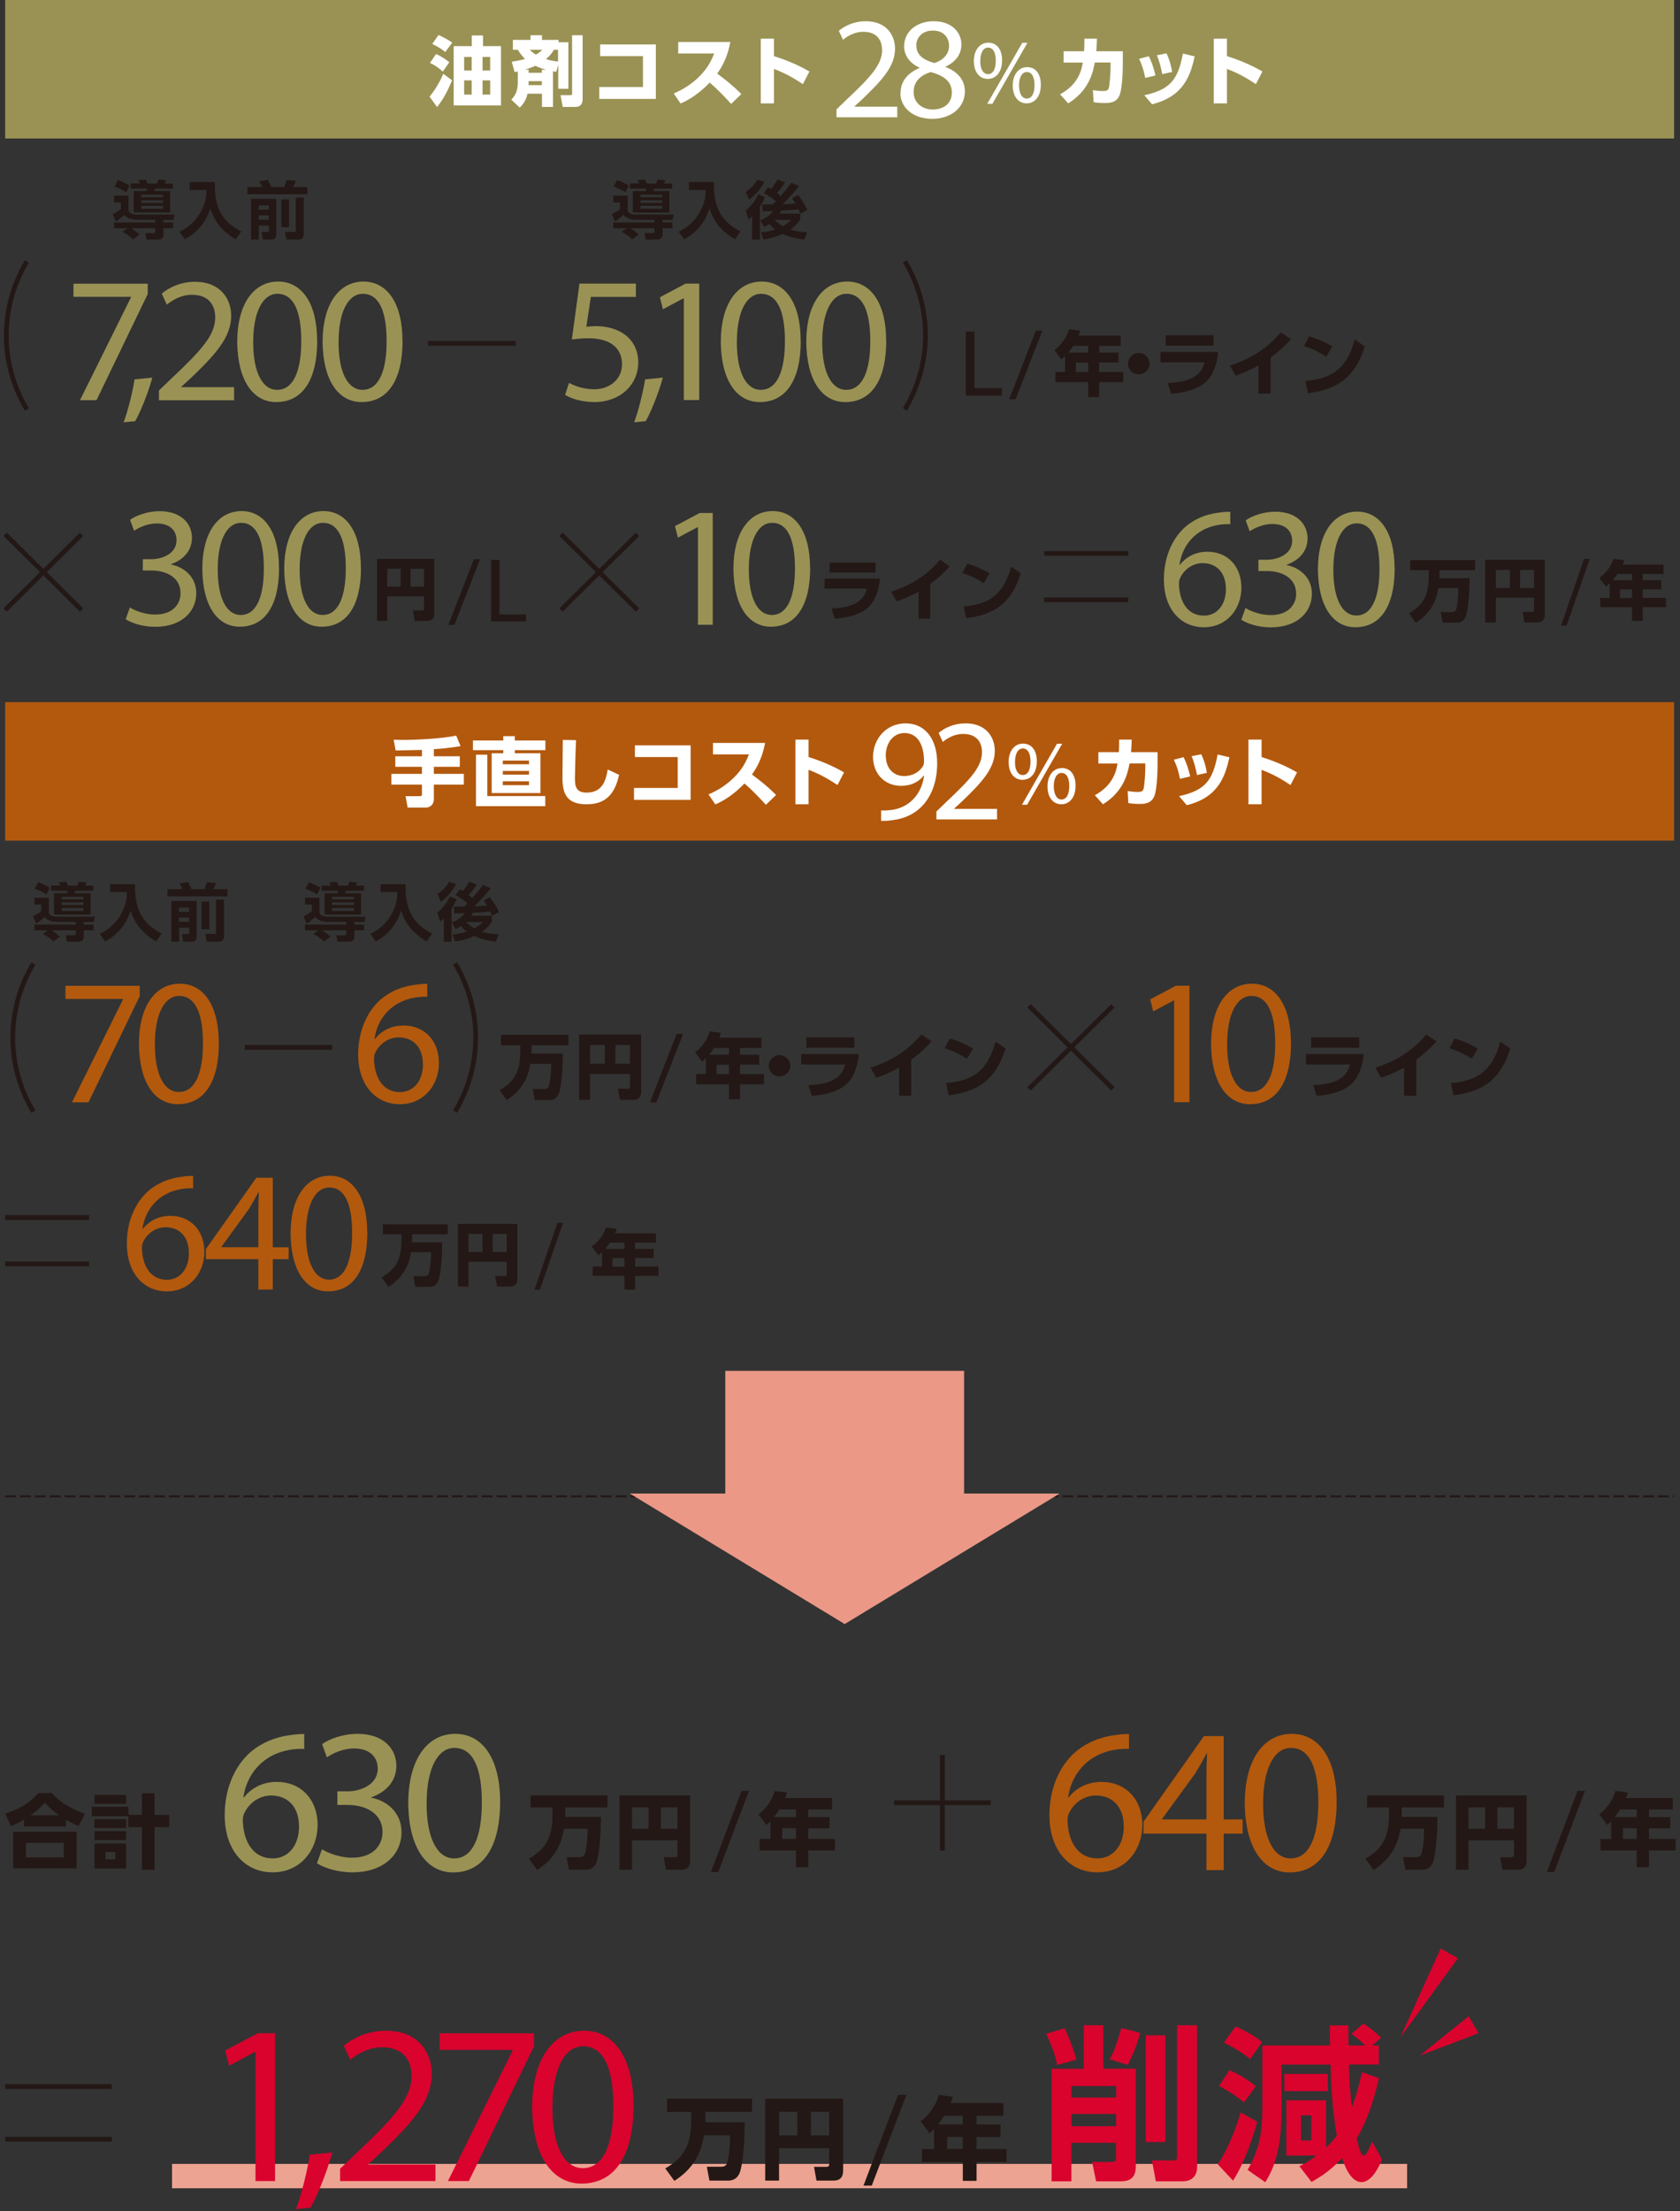 <svg width="352" height="463" viewBox="0 0 352 463" fill="none" xmlns="http://www.w3.org/2000/svg">
<rect x="0" y="0" width="352" height="463" fill="#333333" stroke="none"/>
<path d="M89.692 71.897H108.049" stroke="#231815" stroke-width="0.99" stroke-miterlimit="10"/>
<path d="M257.751 109.759C257.096 109.715 256.26 109.759 255.357 109.893C250.32 110.72 247.678 114.361 247.136 118.225H247.248C248.378 116.751 250.343 115.522 252.963 115.522C257.164 115.522 260.1 118.515 260.1 123.095C260.1 127.383 257.141 131.337 252.24 131.337C247.339 131.337 243.861 127.45 243.861 121.352C243.861 116.751 245.532 113.11 247.858 110.787C249.823 108.866 252.443 107.682 255.447 107.325C256.396 107.191 257.186 107.146 257.773 107.146V109.737L257.751 109.759ZM256.847 123.273C256.847 119.923 254.905 117.912 251.969 117.912C250.026 117.912 248.242 119.096 247.384 120.794C247.158 121.151 247.023 121.62 247.023 122.201C247.09 126.065 248.875 128.902 252.24 128.902C255.018 128.902 256.87 126.624 256.87 123.273H256.847Z" fill="#9A9254"/>
<path d="M260.98 127.316C261.884 127.897 264.007 128.79 266.22 128.79C270.331 128.79 271.618 126.199 271.573 124.256C271.528 120.973 268.547 119.565 265.452 119.565H263.668V117.198H265.452C267.779 117.198 270.737 116.014 270.737 113.244C270.737 111.368 269.54 109.715 266.582 109.715C264.684 109.715 262.878 110.541 261.839 111.256L261.003 108.955C262.245 108.062 264.639 107.146 267.191 107.146C271.844 107.146 273.967 109.893 273.967 112.73C273.967 115.143 272.499 117.198 269.586 118.247V118.314C272.499 118.895 274.871 121.062 274.871 124.323C274.871 128.076 271.912 131.359 266.243 131.359C263.578 131.359 261.251 130.533 260.077 129.773L260.958 127.316H260.98Z" fill="#9A9254"/>
<path d="M292.216 118.984C292.216 126.936 289.235 131.337 283.973 131.337C279.342 131.337 276.226 127.048 276.135 119.297C276.135 111.435 279.568 107.124 284.357 107.124C289.145 107.124 292.194 111.524 292.194 118.984H292.216ZM279.365 119.342C279.365 125.44 281.262 128.88 284.176 128.88C287.451 128.88 289.032 125.105 289.032 119.118C289.032 113.132 287.541 109.581 284.221 109.581C281.42 109.581 279.365 112.976 279.365 119.342Z" fill="#9A9254"/>
<path d="M301.387 123.094C300.935 125.841 299.806 128.343 296.644 130.397L295.199 128.41C298.293 126.69 299.355 124.412 299.355 120.749V119.387H295.47V117.287H309.066V119.387H301.613V121.062H307.915C307.892 125.908 307.372 128.343 307.169 128.901C307.056 129.236 306.672 130.375 305.227 130.375H302.268L301.862 128.164H304.188C304.933 128.164 305.069 127.717 305.159 127.405C305.295 126.891 305.566 125.216 305.566 123.139H301.387V123.094Z" fill="#231815"/>
<path d="M321.421 125.149H313.403V130.331H311.19V117.22H323.657V128.678C323.657 129.348 323.522 130.331 322.076 130.331H319.388L319.004 128.119H320.992C321.421 128.119 321.421 127.896 321.421 127.673V125.127V125.149ZM313.403 123.094H316.339V119.32H313.403V123.094ZM318.485 123.094H321.421V119.32H318.485V123.094Z" fill="#231815"/>
<path d="M27.233 127.204C28.137 127.785 30.26 128.679 32.473 128.679C36.584 128.679 37.871 126.088 37.826 124.144C37.781 120.861 34.8 119.453 31.706 119.453H29.921V117.086H31.706C34.032 117.086 36.991 115.902 36.991 113.132C36.991 111.256 35.794 109.603 32.835 109.603C30.938 109.603 29.131 110.429 28.092 111.144L27.256 108.843C28.498 107.95 30.892 107.034 33.445 107.034C38.097 107.034 40.22 109.782 40.22 112.618C40.22 115.031 38.752 117.086 35.839 118.136V118.203C38.752 118.783 41.124 120.95 41.124 124.211C41.124 127.964 38.165 131.247 32.496 131.247C29.831 131.247 27.505 130.421 26.33 129.661L27.211 127.204H27.233Z" fill="#9A9254"/>
<path d="M58.469 118.873C58.469 126.825 55.488 131.225 50.225 131.225C45.595 131.225 42.478 126.936 42.388 119.185C42.388 111.323 45.821 107.012 50.609 107.012C55.398 107.012 58.447 111.412 58.447 118.873H58.469ZM45.618 119.23C45.618 125.328 47.515 128.768 50.429 128.768C53.704 128.768 55.285 124.993 55.285 119.007C55.285 113.02 53.794 109.469 50.474 109.469C47.673 109.469 45.618 112.864 45.618 119.23Z" fill="#9A9254"/>
<path d="M75.635 118.873C75.635 126.825 72.653 131.225 67.391 131.225C62.761 131.225 59.644 126.936 59.553 119.185C59.553 111.323 62.986 107.012 67.775 107.012C72.563 107.012 75.612 111.412 75.612 118.873H75.635ZM62.783 119.23C62.783 125.328 64.68 128.768 67.594 128.768C70.869 128.768 72.45 124.993 72.45 119.007C72.45 113.02 70.959 109.469 67.639 109.469C64.838 109.469 62.783 112.864 62.783 119.23Z" fill="#9A9254"/>
<path d="M88.848 124.875H81.137V130.013H79.009V117.013H90.998V128.374C90.998 129.039 90.868 130.013 89.478 130.013H86.893L86.524 127.821H88.435C88.848 127.821 88.848 127.599 88.848 127.378V124.853V124.875ZM81.137 122.838H83.961V119.095H81.137V122.838ZM86.024 122.838H88.848V119.095H86.024V122.838Z" fill="#231815"/>
<path d="M93.929 130.844L99.281 117.086H100.592L95.216 130.844H93.929Z" fill="#231815"/>
<path d="M102.941 117.288H104.612V128.7H110.146V130.085H102.941V117.288Z" fill="#231815" stroke="#231815" stroke-width="0.09" stroke-miterlimit="10"/>
<path d="M348.541 118.226V120.183H344.182V121.481H348.084V123.375H344.182V125.183H349.066V127.141H344.182V130.013H341.946V127.141H335.283V125.183H337.246V122.162C336.995 122.396 336.789 122.566 336.493 122.8L335.078 121.013C336.493 119.992 337.588 118.566 338.044 117.013L340.326 117.29C340.235 117.609 340.189 117.758 339.984 118.226H348.564H348.541ZM338.912 120.183C338.843 120.29 338.501 120.8 337.908 121.481H341.946V120.183H338.912ZM341.946 123.396H339.436V125.205H341.946V123.396Z" fill="#231815"/>
<path d="M137.431 258.242V260.199H133.073V261.497H136.975V263.391H133.073V265.199H137.956V267.156H133.073V270.029H130.836V267.156H124.174V265.199H126.136V262.178C125.885 262.412 125.68 262.582 125.383 262.816L123.968 261.029C125.383 260.008 126.478 258.582 126.935 257.029L129.216 257.305C129.125 257.625 129.079 257.773 128.874 258.242H137.454H137.431ZM127.802 260.199C127.733 260.305 127.391 260.816 126.798 261.497H130.836V260.199H127.802ZM130.836 263.412H128.327V265.22H130.836V263.412Z" fill="#231815"/>
<path d="M327.085 131.013L331.901 117.013H333.08L328.244 131.013H327.085Z" fill="#231815"/>
<path d="M1.079 111.882L17.092 127.717" stroke="#231815" stroke-width="0.99" stroke-miterlimit="10"/>
<path d="M1.079 127.717L17.092 111.882" stroke="#231815" stroke-width="0.99" stroke-miterlimit="10"/>
<path d="M117.554 111.882L133.567 127.717" stroke="#231815" stroke-width="0.99" stroke-miterlimit="10"/>
<path d="M117.554 127.717L133.567 111.882" stroke="#231815" stroke-width="0.99" stroke-miterlimit="10"/>
<path d="M133.208 62.169H123.794L122.853 68.43C123.418 68.36 123.959 68.29 124.877 68.29C126.783 68.29 128.666 68.709 130.196 69.593C132.125 70.687 133.726 72.782 133.726 75.854C133.726 80.626 129.89 84.187 124.547 84.187C121.864 84.187 119.582 83.442 118.405 82.674L119.228 80.16C120.264 80.766 122.264 81.51 124.5 81.51C127.654 81.51 130.337 79.485 130.337 76.227C130.29 73.085 128.172 70.827 123.229 70.827C121.817 70.827 120.735 70.967 119.817 71.083L121.417 59.376H133.232V62.145L133.208 62.169Z" fill="#9A9254"/>
<path d="M132.879 88.399C133.726 86.188 134.738 82.162 135.162 79.439L138.88 79.066C138.009 82.255 136.338 86.421 135.279 88.189L132.879 88.422V88.399Z" fill="#9A9254"/>
<path d="M143.257 62.471H143.187L138.903 64.752L138.268 62.238L143.657 59.376H146.505V83.768H143.281V62.448L143.257 62.471Z" fill="#9A9254"/>
<path d="M167.78 71.316C167.78 79.602 164.673 84.187 159.189 84.187C154.365 84.187 151.117 79.718 151.023 71.642C151.023 63.449 154.6 58.956 159.59 58.956C164.579 58.956 167.756 63.542 167.756 71.316H167.78ZM154.388 71.688C154.388 78.042 156.365 81.627 159.401 81.627C162.814 81.627 164.461 77.693 164.461 71.455C164.461 65.218 162.908 61.517 159.448 61.517C156.53 61.517 154.388 65.055 154.388 71.688Z" fill="#9A9254"/>
<path d="M185.69 71.316C185.69 79.602 182.584 84.187 177.1 84.187C172.276 84.187 169.028 79.718 168.934 71.642C168.934 63.449 172.511 58.956 177.5 58.956C182.49 58.956 185.667 63.542 185.667 71.316H185.69ZM172.276 71.688C172.276 78.042 174.252 81.627 177.288 81.627C180.701 81.627 182.348 77.693 182.348 71.455C182.348 65.218 180.795 61.517 177.335 61.517C174.417 61.517 172.276 65.055 172.276 71.688Z" fill="#9A9254"/>
<path d="M234.806 70.268V72.409H230.311V73.829H234.336V75.9H230.311V77.878H235.348V80.019H230.311V83.161H228.005V80.019H221.133V77.878H223.157V74.573C222.898 74.829 222.686 75.016 222.38 75.272L220.921 73.317C222.38 72.2 223.51 70.64 223.98 68.941L226.334 69.244C226.24 69.593 226.193 69.756 225.981 70.268H234.83H234.806ZM224.875 72.409C224.804 72.525 224.451 73.084 223.839 73.829H228.005V72.409H224.875ZM228.005 75.923H225.416V77.901H228.005V75.923Z" fill="#231815"/>
<path d="M240.855 76.133C240.855 77.343 239.866 78.367 238.595 78.367C237.324 78.367 236.336 77.367 236.336 76.133C236.336 74.9 237.371 73.899 238.595 73.899C239.819 73.899 240.855 74.876 240.855 76.133Z" fill="#231815"/>
<path d="M255.234 73.712C255.022 75.9 254.293 78.879 252.057 80.462C250.292 81.718 247.585 82.3 245.373 82.44L244.643 80.206C248.738 79.996 251.563 79.088 252.363 75.877H243.137V73.689H255.21L255.234 73.712ZM254.293 70.198V72.363H244.243V70.198H254.293Z" fill="#231815"/>
<path d="M266.226 82.416H263.684V76.505C261.425 77.808 259.754 78.344 258.883 78.646L257.683 76.552C260.789 75.551 264.884 73.736 268.368 69.57L270.486 71.036C269.474 72.153 268.368 73.27 266.226 74.853V82.416Z" fill="#231815"/>
<path d="M277.898 74.713C276.392 73.712 275.074 73.084 273.215 72.455L274.274 70.431C275.098 70.663 276.957 71.222 279.146 72.549L277.875 74.69L277.898 74.713ZM273.497 79.763C278.534 79.344 282.134 77.622 283.853 71.082L285.947 72.525C283.923 79.042 280.252 81.555 274.039 82.323L273.497 79.763Z" fill="#231815"/>
<path d="M211.46 83.58L217.038 69.244H218.403L212.801 83.58H211.46Z" fill="#231815"/>
<path d="M202.4 69.454H204.141V81.346H209.907V82.789H202.4V69.454Z" fill="#231815" stroke="#231815" stroke-width="0.09" stroke-miterlimit="10"/>
<path d="M146.215 110.384H146.147L142.037 112.573L141.427 110.161L146.599 107.414H149.332V130.823H146.238V110.362L146.215 110.384Z" fill="#9A9254"/>
<path d="M169.75 118.873C169.75 126.825 166.768 131.225 161.506 131.225C156.876 131.225 153.759 126.936 153.668 119.185C153.668 111.323 157.101 107.012 161.89 107.012C166.678 107.012 169.727 111.412 169.727 118.873H169.75ZM156.898 119.23C156.898 125.328 158.795 128.768 161.709 128.768C164.984 128.768 166.565 124.993 166.565 119.007C166.565 113.02 165.074 109.469 161.754 109.469C158.954 109.469 156.898 112.864 156.898 119.23Z" fill="#9A9254"/>
<path d="M184.385 121.173C184.182 123.273 183.482 126.132 181.336 127.65C179.642 128.856 177.045 129.415 174.922 129.549L174.221 127.405C178.151 127.204 180.862 126.333 181.629 123.25H172.776V121.151H184.362L184.385 121.173ZM183.459 117.801V119.878H173.815V117.801H183.459Z" fill="#231815"/>
<path d="M194.91 129.526H192.471V123.853C190.303 125.104 188.699 125.618 187.864 125.908L186.712 123.898C189.693 122.938 193.623 121.196 196.966 117.198L198.998 118.605C198.027 119.677 196.966 120.749 194.91 122.268V129.526Z" fill="#231815"/>
<path d="M206.135 122.133C204.69 121.173 203.425 120.57 201.641 119.967L202.657 118.024C203.447 118.247 205.232 118.783 207.332 120.056L206.113 122.111L206.135 122.133ZM201.912 126.98C206.745 126.578 210.201 124.925 211.849 118.649L213.86 120.034C211.94 126.288 208.394 128.7 202.431 129.437L201.912 126.98Z" fill="#231815"/>
<path d="M30.95 59.376V61.563L20.219 83.791H16.759L27.467 62.215V62.145H15.394V59.399H30.95V59.376Z" fill="#9A9254"/>
<path d="M25.914 88.398C26.761 86.187 27.773 82.161 28.196 79.438L31.915 79.066C31.044 82.254 29.373 86.42 28.314 88.189L25.914 88.422V88.398Z" fill="#9A9254"/>
<path d="M33.303 83.792V81.767L35.916 79.253C42.223 73.318 45.071 70.176 45.094 66.498C45.094 64.031 43.87 61.727 40.199 61.727C37.963 61.727 36.104 62.844 34.951 63.798L33.892 61.471C35.61 60.051 38.034 59.003 40.882 59.003C46.2 59.003 48.436 62.611 48.436 66.102C48.436 70.618 45.141 74.249 39.94 79.206L37.963 80.999V81.068H49.048V83.815H33.303V83.792Z" fill="#9A9254"/>
<path d="M66.463 71.316C66.463 79.602 63.357 84.187 57.873 84.187C53.049 84.187 49.801 79.718 49.707 71.642C49.707 63.449 53.284 58.956 58.273 58.956C63.263 58.956 66.44 63.542 66.44 71.316H66.463ZM53.049 71.688C53.049 78.042 55.026 81.627 58.062 81.627C61.474 81.627 63.121 77.693 63.121 71.455C63.121 65.218 61.568 61.517 58.109 61.517C55.19 61.517 53.049 65.055 53.049 71.688Z" fill="#9A9254"/>
<path d="M84.351 71.316C84.351 79.602 81.244 84.187 75.76 84.187C70.936 84.187 67.688 79.718 67.594 71.642C67.594 63.449 71.171 58.956 76.161 58.956C81.15 58.956 84.327 63.542 84.327 71.316H84.351ZM70.936 71.688C70.936 78.042 72.913 81.627 75.949 81.627C79.361 81.627 81.009 77.693 81.009 71.455C81.009 65.218 79.456 61.517 75.996 61.517C73.078 61.517 70.936 65.055 70.936 71.688Z" fill="#9A9254"/>
<path d="M218.782 115.879H236.399" stroke="#231815" stroke-width="0.99" stroke-miterlimit="10"/>
<path d="M218.782 125.596H236.399" stroke="#231815" stroke-width="0.99" stroke-miterlimit="10"/>
<path d="M189.597 85.723C192.327 81.138 193.904 75.854 193.904 70.222C193.904 64.589 192.327 59.306 189.597 54.72" stroke="#231815" stroke-width="0.99" stroke-miterlimit="10"/>
<path d="M5.627 54.744C2.897 59.329 1.32 64.612 1.32 70.245C1.32 75.878 2.897 81.161 5.627 85.746" stroke="#231815" stroke-width="0.99" stroke-miterlimit="10"/>
<path d="M137.138 46.015H133.302C131.56 46.015 130.948 45.34 130.619 44.991C130.242 45.363 129.442 46.015 128.854 46.387L128.195 44.851C129.136 44.362 129.607 44.013 129.913 43.804V42.384H128.501V40.965H131.513V44.083C131.701 44.944 133.161 44.944 133.443 44.944H141.186L140.927 46.038H138.832V46.573H140.88V47.783H138.832V49.226C138.832 50.134 137.868 50.157 137.703 50.157H135.302L135.043 48.807H136.926C137.138 48.807 137.138 48.645 137.138 48.528V47.783H132.055C132.784 48.202 133.184 48.528 133.82 49.11L132.478 50.111C131.631 49.296 130.619 48.714 130.266 48.528L131.278 47.783H128.477V46.573H137.138V46.038V46.015ZM129.324 37.706C130.407 38.125 130.972 38.405 131.749 38.87L131.043 40.266C130.689 40.034 130.195 39.685 128.595 39.056L129.324 37.706ZM132.031 38.405H133.937C133.843 38.218 133.678 37.916 133.537 37.73L135.138 37.613C135.208 37.776 135.326 37.962 135.514 38.428H137.467C137.679 37.962 137.726 37.776 137.773 37.613L139.421 37.753C139.327 37.986 139.28 38.125 139.091 38.428H140.833V39.498H137.091C137.02 39.661 136.95 39.824 136.879 40.01H140.245V44.479H132.596V40.01H135.279C135.396 39.708 135.396 39.685 135.443 39.498H131.984V38.428L132.031 38.405ZM134.196 40.755V41.29H138.762V40.755H134.196ZM134.196 41.942V42.477H138.762V41.942H134.196ZM134.196 43.106V43.711H138.762V43.106H134.196Z" fill="#231815"/>
<path d="M144.34 38.125H149.588C149.494 42.733 150.6 46.154 155.142 48.458L153.989 50.111C151.047 48.389 149.517 46.341 148.646 43.641C147.799 46.48 145.846 48.784 143.328 50.111L142.198 48.505C143.21 48.016 144.928 47.155 146.434 44.735C147.846 42.431 147.846 40.615 147.846 39.778H144.34V38.102V38.125Z" fill="#231815"/>
<path d="M160.296 41.244C160.108 41.686 159.802 42.384 159.213 43.315V50.18H157.589V45.316C157.26 45.619 157.119 45.735 156.836 45.968L156.224 44.06C156.977 43.548 158.178 42.244 158.86 40.685L160.296 41.267V41.244ZM156.248 40.196C156.86 39.778 157.872 39.033 158.648 37.636L160.155 38.102C159.26 39.731 158.319 40.801 156.93 41.802L156.271 40.196H156.248ZM159.425 48.644C159.966 48.598 160.955 48.551 162.414 48.063C162.226 47.923 161.779 47.574 161.19 46.876C160.767 47.155 160.461 47.341 160.108 47.527L159.284 46.154C160.366 45.735 161.331 45.084 161.99 44.176C161.684 44.176 160.155 44.246 159.802 44.246L159.684 42.826C159.825 42.826 161.637 42.803 161.92 42.803C162.084 42.663 162.343 42.384 162.555 42.151C162.061 41.709 161.002 40.918 160.061 40.429L160.955 39.196C161.237 39.335 161.402 39.428 161.59 39.545C161.755 39.359 162.414 38.521 162.885 37.59L164.485 38.195C163.944 39.056 163.544 39.591 162.791 40.406C162.979 40.545 163.191 40.685 163.544 41.057C164.32 40.173 165.097 39.266 165.779 38.288L167.403 38.94C166.533 40.127 165.756 40.964 164.014 42.756C164.485 42.756 165.756 42.687 166.674 42.617L165.944 41.523L167.215 40.825C168.062 41.942 168.651 42.78 169.145 43.967L167.686 44.711C167.592 44.479 167.521 44.292 167.333 43.85C166.815 43.897 164.297 44.083 163.708 44.106C163.614 44.269 163.52 44.432 163.308 44.735H167.662V45.991C167.333 46.434 166.838 47.202 165.591 48.063C166.227 48.272 167.097 48.505 169.098 48.644L168.509 50.157C166.956 49.971 165.403 49.622 163.991 48.97C162.226 49.785 160.79 50.017 159.966 50.134L159.425 48.621V48.644ZM162.249 46.038C163.096 46.806 163.638 47.132 164.014 47.364C165.097 46.736 165.568 46.271 165.826 46.038H162.249Z" fill="#231815"/>
<path d="M32.55 46.014H28.713C26.972 46.014 26.36 45.339 26.03 44.99C25.654 45.363 24.854 46.014 24.265 46.387L23.606 44.851C24.548 44.362 25.018 44.013 25.325 43.803V42.384H23.912V40.964H26.925V44.083C27.113 44.944 28.572 44.944 28.855 44.944H36.598L36.339 46.038H34.244V46.573H36.292V47.783H34.244V49.226C34.244 50.133 33.279 50.157 33.114 50.157H30.714L30.455 48.807H32.338C32.55 48.807 32.55 48.644 32.55 48.528V47.783H27.466C28.196 48.202 28.596 48.528 29.231 49.109L27.89 50.11C27.043 49.296 26.03 48.714 25.677 48.528L26.689 47.783H23.889V46.573H32.55V46.038V46.014ZM24.736 37.706C25.819 38.125 26.384 38.404 27.16 38.87L26.454 40.266C26.101 40.033 25.607 39.684 24.006 39.056L24.736 37.706ZM27.443 38.404H29.349C29.255 38.218 29.09 37.915 28.949 37.729L30.549 37.613C30.62 37.776 30.737 37.962 30.926 38.427H32.879C33.091 37.962 33.138 37.776 33.185 37.613L34.833 37.752C34.738 37.985 34.691 38.125 34.503 38.427H36.245V39.498H32.502C32.432 39.661 32.361 39.824 32.291 40.01H35.656V44.478H28.007V40.01H30.69C30.808 39.707 30.808 39.684 30.855 39.498H27.395V38.427L27.443 38.404ZM29.608 40.755V41.29H34.173V40.755H29.608ZM29.608 41.941V42.477H34.173V41.941H29.608ZM29.608 43.105V43.71H34.173V43.105H29.608Z" fill="#231815"/>
<path d="M39.751 38.125H44.999C44.905 42.733 46.011 46.154 50.553 48.458L49.4 50.11C46.458 48.388 44.929 46.34 44.058 43.641C43.211 46.48 41.257 48.784 38.739 50.11L37.609 48.505C38.621 48.016 40.339 47.155 41.846 44.734C43.258 42.43 43.258 40.615 43.258 39.777H39.751V38.102V38.125Z" fill="#231815"/>
<path d="M51.849 39.172H54.955C54.79 38.777 54.531 38.288 54.32 37.962L56.132 37.66C56.344 38.055 56.673 38.777 56.838 39.172H59.521C59.756 38.707 59.944 38.172 60.062 37.683L61.968 37.869C61.78 38.404 61.451 39.079 61.404 39.172H64.392V40.662H51.825V39.172H51.849ZM52.578 41.639H57.897V48.993C57.897 49.366 57.897 50.157 56.814 50.157H55.073L54.814 48.575H56.061C56.344 48.575 56.344 48.481 56.344 48.295V47.248H54.225V50.157H52.602V41.639H52.578ZM54.202 43.012V43.897H56.32V43.012H54.202ZM54.202 45.107V46.015H56.32V45.107H54.202ZM58.932 41.756H60.556V47.574H58.932V41.756ZM61.968 41.36H63.639V49.017C63.639 49.738 63.286 50.157 62.486 50.157H60.015L59.709 48.551H61.733C61.874 48.551 61.968 48.551 61.968 48.365V41.383V41.36Z" fill="#231815"/>
<path d="M350.764 0H1.079V29.003H350.764V0Z" fill="url(#paint0_linear_893_5007)"/>
<path d="M222.146 19.736C226.029 17.595 226.594 14.617 226.876 13.104H222.852V10.73H227.135C227.206 9.915 227.206 9.427 227.206 8.1H229.842C229.818 9.171 229.771 9.659 229.7 10.73H235.255V13.267C235.255 14.989 235.137 18.526 234.572 19.946C233.913 21.575 232.336 21.575 231.442 21.575C230.312 21.575 229.559 21.459 229.136 21.389L228.994 18.875C229.512 18.945 230.265 19.062 231.065 19.062C232.054 19.062 232.242 18.829 232.383 18.154C232.501 17.549 232.689 15.431 232.689 13.918V13.081H229.394C229.018 14.989 228.288 18.875 223.817 21.645L222.075 19.713L222.146 19.736Z" fill="white"/>
<path d="M239.938 16.292C239.82 15.571 239.491 14.035 238.667 12.313L240.691 11.777C241.421 13.127 241.821 14.687 242.103 15.804L239.938 16.316V16.292ZM239.75 19.946C245.233 18.736 246.81 16.688 247.846 11.219L250.317 11.801C249.493 15.338 248.293 20.156 241.373 21.831L239.75 19.923V19.946ZM243.515 15.524C243.28 14.268 242.997 13.011 242.385 11.568L244.409 11.172C245.068 12.522 245.445 14.082 245.586 15.059L243.515 15.524Z" fill="white"/>
<path d="M263.143 17.619C261.59 16.595 259.731 15.431 257.071 14.43V21.645H254.318V8.1H257.071V11.754C260.955 12.964 263.402 14.337 264.508 14.966L263.143 17.595V17.619Z" fill="white"/>
<path d="M175.265 24.556V22.904L177.383 20.855C182.49 16.061 184.797 13.5 184.82 10.521C184.82 8.519 183.832 6.657 180.866 6.657C179.054 6.657 177.548 7.565 176.63 8.333L175.759 6.448C177.148 5.284 179.101 4.446 181.408 4.446C185.714 4.446 187.527 7.356 187.527 10.195C187.527 13.85 184.844 16.782 180.631 20.809L179.031 22.275V22.345H187.997V24.556H175.241H175.265Z" fill="white"/>
<path d="M188.68 19.529C188.68 17.038 190.186 15.269 192.633 14.245V14.152C190.398 13.128 189.433 11.406 189.433 9.707C189.433 6.564 192.116 4.446 195.622 4.446C199.505 4.446 201.435 6.844 201.435 9.311C201.435 10.987 200.612 12.779 198.14 13.943V14.036C200.635 15.013 202.165 16.736 202.165 19.133C202.165 22.578 199.176 24.882 195.363 24.882C191.174 24.882 188.656 22.415 188.656 19.529H188.68ZM199.435 19.412C199.435 17.015 197.74 15.851 195.034 15.083C192.704 15.758 191.433 17.271 191.433 19.156C191.339 21.158 192.869 22.927 195.434 22.927C197.999 22.927 199.435 21.437 199.435 19.412ZM191.998 9.544C191.998 11.522 193.504 12.593 195.811 13.198C197.529 12.616 198.847 11.406 198.847 9.613C198.847 8.031 197.882 6.401 195.458 6.401C193.222 6.401 191.974 7.868 191.974 9.567L191.998 9.544Z" fill="white"/>
<path d="M209.956 12.638C209.956 15.245 208.567 16.525 206.967 16.525C205.366 16.525 204.072 15.291 204.048 12.801C204.048 10.334 205.413 8.938 207.061 8.938C208.802 8.938 209.956 10.264 209.956 12.615V12.638ZM205.39 12.755C205.343 14.337 205.955 15.524 207.014 15.524C208.12 15.524 208.638 14.337 208.638 12.708C208.638 11.195 208.19 9.962 207.014 9.962C205.955 9.962 205.39 11.195 205.39 12.755ZM206.849 21.738L214.192 8.961H215.274L207.932 21.738H206.849ZM218.075 17.758C218.075 20.365 216.686 21.645 215.11 21.645C213.533 21.645 212.215 20.411 212.191 17.945C212.191 15.454 213.556 14.058 215.204 14.058C216.945 14.058 218.075 15.384 218.075 17.735V17.758ZM213.509 17.875C213.509 19.457 214.098 20.644 215.133 20.644C216.239 20.644 216.757 19.457 216.757 17.828C216.757 16.339 216.31 15.082 215.133 15.082C214.074 15.082 213.509 16.315 213.509 17.875Z" fill="white"/>
<path d="M94.729 16.804C93.905 18.805 92.94 20.714 91.575 22.413L89.999 20.225C90.916 19.201 92.234 17.083 92.87 15.454L94.706 16.804H94.729ZM92.776 14.989C91.952 14.244 91.105 13.639 90.093 13.174L91.364 11.312C92.352 11.731 93.341 12.382 94.141 13.034L92.776 14.989ZM93.293 10.893C92.846 10.52 92.093 9.939 90.563 9.194L91.881 7.332C93.341 7.96 94.423 8.682 94.752 8.938L93.293 10.893ZM104.967 9.659V22.064H95.058V9.659H98.848V7.425H101.201V9.659H104.99H104.967ZM98.824 11.917H97.247V14.756H98.824V11.917ZM98.824 16.827H97.247V19.806H98.824V16.827ZM102.707 11.917H101.107V14.756H102.707V11.917ZM102.707 16.827H101.107V19.806H102.707V16.827Z" fill="white"/>
<path d="M110.521 19.62C110.238 21.04 109.579 21.831 108.897 22.529L107.132 20.877C108.191 19.76 108.497 18.713 108.497 17.13V14.966C108.309 15.012 108.214 15.036 107.814 15.082L107.226 12.918C107.861 12.825 108.85 12.685 110.003 12.336C109.768 12.103 109.179 11.545 108.497 10.428H107.461V8.356H111.156V7.379H113.557V8.356H117.04V8.845H119.087V18.596H116.969V13.569L116.546 15.036C116.381 15.012 116.051 14.966 115.863 14.919V22.39H113.557V19.62H110.521ZM113.533 15.245V14.594H114.428C113.204 14.268 112.592 13.988 112.168 13.779C111.062 14.268 110.427 14.454 109.98 14.594H110.756V15.245H113.533ZM113.533 17.828V16.991H110.756V17.293C110.756 17.526 110.756 17.689 110.733 17.828H113.557H113.533ZM110.992 10.428C111.627 11.033 112.074 11.312 112.262 11.428C112.968 11.056 113.298 10.73 113.627 10.428H110.992ZM116.946 10.428H116.051C115.769 10.916 115.392 11.545 114.38 12.383C115.298 12.685 116.193 12.802 116.922 12.895V10.451L116.946 10.428ZM119.864 7.379H122.076V20.691C122.076 21.11 122.076 22.39 120.523 22.39H117.911L117.44 19.923H119.511C119.864 19.923 119.864 19.783 119.864 19.574V7.379Z" fill="white"/>
<path d="M137.421 9.287V20.714H125.56V18.224H134.715V11.754H125.748V9.31H137.421V9.287Z" fill="white"/>
<path d="M153.024 8.798C152.412 12.103 151.212 14.081 150.27 15.408C152.342 16.967 153.495 17.875 155.33 19.69L153.189 21.761C152.294 20.784 150.812 19.108 148.694 17.293C147.682 18.34 145.564 20.411 142.598 21.668L141.163 19.574C143.257 18.689 145.093 17.479 146.67 15.873C148.152 14.361 149 12.871 149.635 11.195H142.104V8.798H153.001H153.024Z" fill="white"/>
<path d="M168.229 17.619C166.675 16.595 164.816 15.431 162.157 14.43V21.645H159.403V8.1H162.157V11.754C166.04 12.964 168.487 14.337 169.594 14.966L168.229 17.595V17.619Z" fill="white"/>
<path d="M350.764 147.017H1.079V176.02H350.764V147.017Z" fill="#B2590E"/>
<path d="M229.427 166.497C233.31 164.356 233.875 161.377 234.157 159.864H230.133V157.491H234.416C234.487 156.676 234.487 156.187 234.487 154.861H237.123C237.099 155.931 237.052 156.42 236.981 157.491H242.536V160.027C242.536 161.75 242.418 165.287 241.853 166.707C241.194 168.336 239.617 168.336 238.723 168.336C237.593 168.336 236.84 168.219 236.417 168.15L236.275 165.636C236.793 165.706 237.546 165.822 238.346 165.822C239.335 165.822 239.523 165.59 239.664 164.915C239.782 164.31 239.97 162.192 239.97 160.679V159.841H236.676C236.299 161.75 235.569 165.636 231.098 168.406L229.356 166.474L229.427 166.497Z" fill="white"/>
<path d="M247.219 163.053C247.101 162.331 246.771 160.795 245.948 159.073L247.972 158.538C248.701 159.888 249.101 161.447 249.384 162.564L247.219 163.076V163.053ZM247.03 166.706C252.514 165.496 254.091 163.448 255.126 157.979L257.597 158.561C256.774 162.098 255.573 166.916 248.654 168.592L247.03 166.683V166.706ZM250.796 162.285C250.561 161.028 250.278 159.771 249.666 158.328L251.69 157.933C252.349 159.282 252.726 160.842 252.867 161.819L250.796 162.285Z" fill="white"/>
<path d="M270.401 164.379C268.847 163.355 266.988 162.192 264.329 161.191V168.406H261.575V154.861H264.329V158.515C268.212 159.725 270.66 161.098 271.766 161.726L270.401 164.356V164.379Z" fill="white"/>
<path d="M184.617 169.687C185.205 169.757 185.888 169.687 186.805 169.594C188.382 169.384 189.841 168.733 190.995 167.685C192.312 166.498 193.277 164.776 193.63 162.425H193.536C192.43 163.775 190.83 164.543 188.829 164.543C185.229 164.543 182.922 161.866 182.922 158.492C182.922 154.744 185.652 151.462 189.747 151.462C193.842 151.462 196.36 154.744 196.36 159.795C196.36 164.147 194.878 167.173 192.924 169.059C191.395 170.548 189.276 171.456 187.111 171.712C186.123 171.875 185.276 171.898 184.617 171.875V169.687ZM185.605 158.305C185.605 160.773 187.111 162.495 189.441 162.495C191.253 162.495 192.665 161.61 193.372 160.423C193.536 160.191 193.607 159.865 193.607 159.446C193.607 156.071 192.336 153.487 189.512 153.487C187.205 153.487 185.582 155.489 185.582 158.282L185.605 158.305Z" fill="white"/>
<path d="M196.196 171.572V169.92L198.314 167.872C203.421 163.077 205.727 160.517 205.751 157.537C205.751 155.536 204.762 153.674 201.773 153.674C199.961 153.674 198.455 154.581 197.537 155.349L196.666 153.464C198.055 152.3 200.008 151.462 202.315 151.462C206.622 151.462 208.434 154.372 208.434 157.211C208.434 160.866 205.751 163.798 201.538 167.825L199.938 169.291V169.361H208.904V171.572H196.149H196.196Z" fill="white"/>
<path d="M217.236 159.399C217.236 162.006 215.847 163.286 214.247 163.286C212.646 163.286 211.352 162.052 211.328 159.562C211.328 157.095 212.693 155.699 214.341 155.699C216.082 155.699 217.236 157.025 217.236 159.376V159.399ZM212.67 159.515C212.623 161.098 213.235 162.285 214.294 162.285C215.4 162.285 215.918 161.098 215.918 159.469C215.918 157.956 215.47 156.723 214.294 156.723C213.235 156.723 212.67 157.956 212.67 159.515ZM214.129 168.499L221.472 155.722H222.554L215.212 168.499H214.129ZM225.355 164.519C225.355 167.126 223.966 168.406 222.39 168.406C220.813 168.406 219.495 167.172 219.471 164.705C219.471 162.215 220.836 160.819 222.484 160.819C224.225 160.819 225.355 162.145 225.355 164.496V164.519ZM220.789 164.635C220.789 166.218 221.378 167.405 222.413 167.405C223.519 167.405 224.037 166.218 224.037 164.589C224.037 163.099 223.59 161.843 222.413 161.843C221.354 161.843 220.789 163.076 220.789 164.635Z" fill="white"/>
<path d="M88.384 157.025C87.607 157.025 83.747 157.141 82.9 157.141L82.477 154.884C83.088 154.907 83.536 154.931 84.265 154.931C87.325 154.931 92.714 154.651 95.585 154.023L96.503 156.234C93.914 156.629 92.361 156.792 90.902 156.862V158.352H96.338V160.563H90.902V162.029H97.186V164.286H90.902V167.288C90.902 168.778 89.749 169.104 89.231 169.104H85.418L84.971 166.707H87.913C88.195 166.707 88.407 166.683 88.407 166.334V164.286H82.006V162.029H88.407V160.563H82.829V158.352H88.407V157.002L88.384 157.025Z" fill="white"/>
<path d="M114.272 157.072H107.87V157.723H113.236V166.055H103.022V157.723H105.446V157.072H99.092V155.047H105.446V154.139H107.87V155.047H114.272V157.072ZM114.248 168.801H99.728V158.026H102.104V166.683H114.248V168.801ZM110.836 159.259H105.352V160.027H110.836V159.259ZM110.836 161.424H105.352V162.192H110.836V161.424ZM110.836 163.588H105.352V164.402H110.836V163.588Z" fill="white"/>
<path d="M120.696 155C120.579 157.258 120.461 162.401 120.461 162.913C120.461 164.682 120.696 165.962 122.909 165.962C126.439 165.962 126.98 163.053 127.333 161.121L129.71 162.238C128.722 166.846 126.368 168.406 122.909 168.406C118.555 168.406 117.849 165.962 117.849 162.82C117.849 161.563 117.919 156.048 117.919 154.931L120.696 154.977V155Z" fill="white"/>
<path d="M144.703 156.048V167.475H132.841V164.985H141.996V158.515H133.029V156.071H144.703V156.048Z" fill="white"/>
<path d="M160.306 155.559C159.694 158.864 158.494 160.842 157.552 162.169C159.623 163.728 160.777 164.635 162.612 166.451L160.471 168.522C159.576 167.545 158.094 165.869 155.975 164.054C154.963 165.101 152.845 167.172 149.88 168.429L148.444 166.334C150.539 165.45 152.375 164.24 153.951 162.634C155.434 161.121 156.281 159.632 156.917 157.956H149.386V155.559H160.282H160.306Z" fill="white"/>
<path d="M175.486 164.379C173.933 163.355 172.073 162.192 169.414 161.191V168.406H166.66V154.861H169.414V158.515C173.297 159.725 175.745 161.098 176.851 161.726L175.486 164.356V164.379Z" fill="white"/>
<path d="M111.126 222.731C110.656 225.593 109.479 228.2 106.184 230.341L104.678 228.27C107.902 226.478 109.008 224.104 109.008 220.287V218.867H104.96V216.68H119.128V218.867H111.362V220.613H117.928C117.904 225.663 117.363 228.2 117.151 228.782C117.033 229.131 116.633 230.318 115.127 230.318H112.044L111.62 228.014H114.045C114.821 228.014 114.962 227.548 115.057 227.222C115.198 226.687 115.48 224.942 115.48 222.777H111.126V222.731Z" fill="#231815"/>
<path d="M132.002 224.872H123.647V230.271H121.341V216.61H134.332V228.549C134.332 229.247 134.191 230.271 132.684 230.271H129.884L129.484 227.967H131.555C132.002 227.967 132.002 227.734 132.002 227.502V224.848V224.872ZM123.647 222.731H126.706V218.798H123.647V222.731ZM128.942 222.731H132.002V218.798H128.942V222.731Z" fill="#231815"/>
<path d="M215.597 210.604L233.177 227.989" stroke="#231815" stroke-width="0.99" stroke-miterlimit="10"/>
<path d="M215.597 227.989L233.177 210.604" stroke="#231815" stroke-width="0.99" stroke-miterlimit="10"/>
<path d="M89.545 208.72C88.862 208.673 87.991 208.72 87.026 208.859C81.778 209.721 79.025 213.515 78.46 217.541H78.578C79.754 216.005 81.802 214.725 84.532 214.725C88.909 214.725 91.969 217.844 91.969 222.615C91.969 227.084 88.886 231.204 83.779 231.204C78.672 231.204 75.047 227.154 75.047 220.8C75.047 216.005 76.789 212.211 79.213 209.79C81.261 207.789 83.99 206.555 87.097 206.183C88.085 206.043 88.909 205.997 89.521 205.997V208.697L89.545 208.72ZM88.603 222.801C88.603 219.31 86.579 217.215 83.52 217.215C81.496 217.215 79.637 218.449 78.742 220.218C78.507 220.59 78.366 221.079 78.366 221.684C78.436 225.711 80.296 228.667 83.802 228.667C86.697 228.667 88.627 226.293 88.627 222.801H88.603Z" fill="#B2590E"/>
<path d="M159.537 217.285V219.426H155.042V220.845H159.067V222.917H155.042V224.895H160.079V227.036H155.042V230.178H152.736V227.036H145.864V224.895H147.888V221.59C147.629 221.846 147.417 222.032 147.111 222.288L145.652 220.333C147.111 219.216 148.241 217.657 148.711 215.958L151.065 216.261C150.971 216.61 150.924 216.773 150.712 217.285H159.561H159.537ZM149.606 219.426C149.535 219.542 149.182 220.101 148.57 220.845H152.736V219.426H149.606ZM152.736 222.94H150.147V224.918H152.736V222.94Z" fill="#231815"/>
<path d="M165.585 223.149C165.585 224.359 164.597 225.383 163.326 225.383C162.055 225.383 161.067 224.383 161.067 223.149C161.067 221.916 162.102 220.915 163.326 220.915C164.55 220.915 165.585 221.892 165.585 223.149Z" fill="#231815"/>
<path d="M179.965 220.729C179.753 222.917 179.024 225.896 176.788 227.478C175.023 228.735 172.316 229.317 170.104 229.456L169.374 227.222C173.469 227.013 176.294 226.105 177.094 222.893H167.868V220.706H179.941L179.965 220.729ZM179 217.215V219.379H168.951V217.215H179Z" fill="#231815"/>
<path d="M190.932 229.433H188.391V223.522C186.131 224.825 184.46 225.36 183.59 225.663L182.389 223.568C185.496 222.568 189.591 220.752 193.074 216.586L195.192 218.053C194.18 219.17 193.074 220.287 190.932 221.869V229.433Z" fill="#231815"/>
<path d="M202.629 221.729C201.123 220.729 199.805 220.1 197.946 219.472L199.005 217.447C199.829 217.68 201.688 218.239 203.877 219.565L202.606 221.706L202.629 221.729ZM198.228 226.78C203.265 226.361 206.865 224.639 208.584 218.099L210.678 219.542C208.654 226.058 204.983 228.572 198.77 229.34L198.228 226.78Z" fill="#231815"/>
<path d="M136.19 230.806L141.768 216.47H143.133L137.532 230.806H136.19Z" fill="#231815"/>
<path d="M245.981 209.488H245.91L241.627 211.769L240.991 209.255L246.381 206.393H249.228V230.785H246.004V209.465L245.981 209.488Z" fill="#B2590E"/>
<path d="M270.504 218.333C270.504 226.619 267.397 231.204 261.914 231.204C257.089 231.204 253.841 226.735 253.747 218.659C253.747 210.466 257.324 205.974 262.314 205.974C267.303 205.974 270.48 210.559 270.48 218.333H270.504ZM257.113 218.705C257.113 225.059 259.089 228.644 262.125 228.644C265.538 228.644 267.185 224.71 267.185 218.472C267.185 212.235 265.632 208.534 262.173 208.534C259.254 208.534 257.113 212.072 257.113 218.705Z" fill="#B2590E"/>
<path d="M285.73 220.73C285.518 222.917 284.788 225.896 282.552 227.479C280.787 228.735 278.081 229.317 275.869 229.457L275.139 227.223C279.234 227.013 282.058 226.106 282.858 222.894H273.633V220.706H285.706L285.73 220.73ZM284.788 217.215V219.38H274.739V217.215H284.788Z" fill="#231815"/>
<path d="M296.719 229.433H294.178V223.522C291.918 224.825 290.247 225.361 289.377 225.663L288.176 223.569C291.283 222.568 295.378 220.753 298.861 216.587L300.979 218.053C299.967 219.17 298.861 220.287 296.743 221.87V229.433H296.719Z" fill="#231815"/>
<path d="M308.394 221.73C306.887 220.73 305.569 220.101 303.71 219.473L304.769 217.448C305.593 217.681 307.452 218.24 309.641 219.566L308.37 221.707L308.394 221.73ZM303.993 226.781C309.029 226.362 312.63 224.64 314.348 218.1L316.442 219.543C314.418 226.059 310.747 228.573 304.534 229.341L303.993 226.781Z" fill="#231815"/>
<path d="M29.273 206.392V208.58L18.541 230.808H15.082L25.79 209.232V209.162H13.717V206.415H29.273V206.392Z" fill="#B2590E"/>
<path d="M45.865 218.332C45.865 226.618 42.758 231.204 37.275 231.204C32.45 231.204 29.202 226.735 29.108 218.658C29.108 210.465 32.685 205.973 37.675 205.973C42.664 205.973 45.841 210.558 45.841 218.332H45.865ZM32.45 218.705C32.45 225.059 34.427 228.643 37.463 228.643C40.875 228.643 42.523 224.71 42.523 218.472C42.523 212.234 40.97 208.533 37.51 208.533C34.592 208.533 32.45 212.071 32.45 218.705Z" fill="#B2590E"/>
<path d="M51.279 219.31H69.612" stroke="#231815" stroke-width="0.99" stroke-miterlimit="10"/>
<path d="M95.358 232.739C98.088 228.154 99.665 222.87 99.665 217.238C99.665 211.605 98.088 206.322 95.358 201.736" stroke="#231815" stroke-width="0.99" stroke-miterlimit="10"/>
<path d="M6.986 201.76C4.256 206.345 2.679 211.629 2.679 217.261C2.679 222.894 4.256 228.177 6.986 232.762" stroke="#231815" stroke-width="0.99" stroke-miterlimit="10"/>
<path d="M72.553 193.031H68.717C66.976 193.031 66.364 192.356 66.034 192.007C65.658 192.379 64.858 193.031 64.269 193.403L63.61 191.867C64.552 191.378 65.022 191.029 65.328 190.82V189.4H63.916V187.981H66.929V191.099C67.117 191.96 68.576 191.96 68.859 191.96H76.601L76.343 193.054H74.248V193.589H76.296V194.8H74.248V196.242C74.248 197.15 73.283 197.173 73.118 197.173H70.718L70.459 195.824H72.342C72.553 195.824 72.553 195.661 72.553 195.544V194.8H67.47C68.2 195.218 68.6 195.544 69.235 196.126L67.894 197.127C67.046 196.312 66.034 195.73 65.681 195.544L66.693 194.8H63.893V193.589H72.553V193.054V193.031ZM64.716 184.722C65.799 185.141 66.364 185.421 67.141 185.886L66.434 187.282C66.081 187.05 65.587 186.701 63.987 186.072L64.716 184.722ZM67.447 185.421H69.353C69.259 185.234 69.094 184.932 68.953 184.746L70.553 184.629C70.624 184.792 70.741 184.978 70.93 185.444H72.883C73.095 184.978 73.142 184.792 73.189 184.629L74.836 184.769C74.742 185.002 74.695 185.141 74.507 185.444H76.248V186.514H72.506C72.436 186.677 72.365 186.84 72.295 187.026H75.66V191.495H68.011V187.026H70.694C70.812 186.724 70.812 186.701 70.859 186.514H67.399V185.444L67.447 185.421ZM69.588 187.771V188.306H74.154V187.771H69.588ZM69.588 188.958V189.493H74.154V188.958H69.588ZM69.588 190.122V190.727H74.154V190.122H69.588Z" fill="#231815"/>
<path d="M79.731 185.141H84.98C84.885 189.749 85.992 193.171 90.534 195.475L89.381 197.127C86.439 195.405 84.909 193.357 84.038 190.657C83.191 193.496 81.238 195.8 78.719 197.127L77.59 195.521C78.602 195.032 80.32 194.171 81.826 191.751C83.238 189.447 83.238 187.632 83.238 186.794H79.731V185.118V185.141Z" fill="#231815"/>
<path d="M95.688 188.26C95.5 188.702 95.194 189.4 94.605 190.331V197.197H92.981V192.333C92.652 192.635 92.511 192.751 92.228 192.984L91.617 191.076C92.37 190.564 93.57 189.261 94.252 187.701L95.688 188.283V188.26ZM91.663 187.213C92.275 186.794 93.287 186.049 94.064 184.653L95.57 185.118C94.676 186.747 93.735 187.818 92.346 188.818L91.687 187.213H91.663ZM94.817 195.661C95.358 195.614 96.347 195.567 97.806 195.079C97.618 194.939 97.171 194.59 96.582 193.892C96.159 194.171 95.853 194.357 95.5 194.543L94.676 193.17C95.758 192.751 96.724 192.1 97.382 191.192C97.076 191.192 95.547 191.262 95.194 191.262L95.076 189.842C95.217 189.842 97.029 189.819 97.312 189.819C97.477 189.679 97.736 189.4 97.947 189.167C97.453 188.725 96.394 187.934 95.453 187.445L96.347 186.212C96.629 186.351 96.794 186.445 96.982 186.561C97.147 186.375 97.806 185.537 98.277 184.606L99.877 185.211C99.336 186.072 98.936 186.607 98.183 187.422C98.371 187.562 98.583 187.701 98.936 188.074C99.712 187.189 100.489 186.282 101.172 185.304L102.795 185.956C101.925 187.143 101.148 187.981 99.406 189.773C99.877 189.773 101.148 189.703 102.066 189.633L101.336 188.539L102.607 187.841C103.454 188.958 104.043 189.796 104.537 190.983L103.078 191.727C102.984 191.495 102.913 191.309 102.725 190.866C102.207 190.913 99.689 191.099 99.1 191.122C99.006 191.285 98.912 191.448 98.7 191.751H103.054V193.007C102.725 193.45 102.231 194.218 100.983 195.079C101.619 195.288 102.489 195.521 104.49 195.661L103.902 197.173C102.348 196.987 100.795 196.638 99.383 195.986C97.618 196.801 96.182 197.034 95.359 197.15L94.817 195.637V195.661ZM97.641 193.054C98.489 193.822 99.03 194.148 99.406 194.381C100.489 193.752 100.96 193.287 101.219 193.054H97.641Z" fill="#231815"/>
<path d="M15.858 193.03H12.022C10.28 193.03 9.669 192.355 9.339 192.006C8.963 192.379 8.162 193.03 7.574 193.403L6.915 191.867C7.856 191.378 8.327 191.029 8.633 190.819V189.4H7.221V187.98H10.233V191.099C10.422 191.96 11.881 191.96 12.163 191.96H19.906L19.647 193.054H17.553V193.589H19.6V194.799H17.553V196.242C17.553 197.15 16.588 197.173 16.423 197.173H14.023L13.764 195.823H15.646C15.858 195.823 15.858 195.66 15.858 195.544V194.799H10.775C11.504 195.218 11.904 195.544 12.54 196.126L11.198 197.126C10.351 196.312 9.339 195.73 8.986 195.544L9.998 194.799H7.197V193.589H15.858V193.054V193.03ZM8.021 184.722C9.104 185.141 9.669 185.42 10.445 185.886L9.739 187.282C9.386 187.049 8.892 186.7 7.292 186.072L8.021 184.722ZM10.751 185.42H12.658C12.563 185.234 12.399 184.931 12.257 184.745L13.858 184.629C13.928 184.792 14.046 184.978 14.234 185.443H16.188C16.399 184.978 16.447 184.792 16.494 184.629L18.141 184.769C18.047 185.001 18 185.141 17.811 185.443H19.553V186.514H15.811C15.741 186.677 15.67 186.84 15.599 187.026H18.965V191.494H11.316V187.026H13.999C14.117 186.723 14.117 186.7 14.164 186.514H10.704V185.443L10.751 185.42ZM12.916 187.771V188.306H17.482V187.771H12.916ZM12.916 188.958V189.493H17.482V188.958H12.916ZM12.916 190.121V190.726H17.482V190.121H12.916Z" fill="#231815"/>
<path d="M23.06 185.141H28.308C28.214 189.749 29.32 193.17 33.862 195.474L32.709 197.126C29.767 195.404 28.238 193.356 27.367 190.657C26.52 193.496 24.566 195.8 22.048 197.126L20.918 195.521C21.93 195.032 23.648 194.171 25.154 191.75C26.567 189.446 26.567 187.631 26.567 186.793H23.06V185.118V185.141Z" fill="#231815"/>
<path d="M35.133 186.189H38.24C38.075 185.793 37.816 185.304 37.604 184.978L39.416 184.676C39.628 185.071 39.958 185.793 40.123 186.189H42.806C43.041 185.723 43.229 185.188 43.347 184.699L45.253 184.885C45.065 185.421 44.735 186.095 44.688 186.189H47.677V187.678H35.11V186.189H35.133ZM35.886 188.655H41.205V196.01C41.205 196.382 41.205 197.173 40.123 197.173H38.381L38.122 195.591H39.369C39.652 195.591 39.652 195.498 39.652 195.311V194.264H37.534V197.173H35.91V188.655H35.886ZM37.487 190.029V190.913H39.605V190.029H37.487ZM37.487 192.123V193.031H39.605V192.123H37.487ZM42.241 188.772H43.864V194.59H42.241V188.772ZM45.277 188.376H46.947V196.033C46.947 196.754 46.594 197.173 45.794 197.173H43.323L43.017 195.567H45.041C45.182 195.567 45.277 195.567 45.277 195.381V188.399V188.376Z" fill="#231815"/>
<path d="M1.079 313.31H350.764" stroke="#231815" stroke-width="0.43" stroke-miterlimit="10" stroke-dasharray="2.27 0.85"/>
<path d="M191.034 311.355H161.125V317.29H191.034V311.355Z" fill="#ECE9DC"/>
<path d="M40.49 248.817C39.835 248.772 38.999 248.817 38.073 248.951C33.037 249.778 30.394 253.418 29.852 257.283H29.965C31.094 255.808 33.059 254.58 35.679 254.58C39.88 254.58 42.816 257.573 42.816 262.152C42.816 266.441 39.858 270.394 34.956 270.394C30.055 270.394 26.577 266.508 26.577 260.41C26.577 255.808 28.248 252.168 30.575 249.845C32.54 247.924 35.16 246.74 38.141 246.382C39.09 246.248 39.88 246.204 40.467 246.204V248.795L40.49 248.817ZM39.564 262.331C39.564 258.98 37.622 256.97 34.685 256.97C32.743 256.97 30.959 258.154 30.101 259.851C29.875 260.209 29.739 260.678 29.739 261.259C29.807 265.123 31.591 267.96 34.956 267.96C37.734 267.96 39.587 265.681 39.587 262.331H39.564Z" fill="#B2590E"/>
<path d="M54.132 270.015V263.649H43.133V261.549L53.703 246.605H57.158V261.169H60.478V263.649H57.158V270.015H54.132ZM54.132 261.147V253.329C54.132 252.1 54.177 250.872 54.245 249.666H54.132C53.409 251.028 52.822 252.033 52.167 253.128L46.385 261.08V261.147H54.132Z" fill="#B2590E"/>
<path d="M76.966 258.042C76.966 265.994 73.984 270.394 68.722 270.394C64.092 270.394 60.975 266.106 60.885 258.355C60.885 250.492 64.318 246.181 69.106 246.181C73.894 246.181 76.943 250.582 76.943 258.042H76.966ZM64.115 258.399C64.115 264.497 66.012 267.937 68.925 267.937C72.2 267.937 73.781 264.162 73.781 258.176C73.781 252.19 72.29 248.638 68.97 248.638C66.17 248.638 64.115 252.033 64.115 258.399Z" fill="#B2590E"/>
<path d="M86.136 262.151C85.685 264.898 84.555 267.4 81.393 269.455L79.948 267.467C83.042 265.747 84.104 263.469 84.104 259.806V258.444H80.219V256.344H93.815V258.444H86.362V260.119H92.663C92.641 264.965 92.121 267.4 91.918 267.958C91.805 268.293 91.421 269.432 89.976 269.432H87.017L86.611 267.221H88.937C89.682 267.221 89.818 266.774 89.908 266.462C90.044 265.948 90.315 264.273 90.315 262.196H86.136V262.151Z" fill="#231815"/>
<path d="M106.17 264.206H98.152V269.388H95.939V256.277H108.406V267.735C108.406 268.405 108.271 269.388 106.825 269.388H104.137L103.753 267.177H105.741C106.17 267.177 106.17 266.953 106.17 266.73V264.184V264.206ZM98.152 262.151H101.088V258.377H98.152V262.151ZM103.234 262.151H106.17V258.377H103.234V262.151Z" fill="#231815"/>
<path d="M111.979 270.028L116.795 256.028H117.974L113.137 270.028H111.979Z" fill="#231815"/>
<path d="M1.079 254.937H18.673" stroke="#231815" stroke-width="0.99" stroke-miterlimit="10"/>
<path d="M1.079 264.653H18.673" stroke="#231815" stroke-width="0.99" stroke-miterlimit="10"/>
<path d="M202 287.032H151.966V320.688H202V287.032Z" fill="#EB9886"/>
<path d="M222.028 312.728H131.961L176.983 340.053L222.028 312.728Z" fill="#EB9886"/>
<path d="M36.047 455.639H294.815" stroke="#EDA391" stroke-width="5.1" stroke-miterlimit="10"/>
<path d="M223.051 424.695C223.198 424.931 224.851 428.491 225.512 431.271L221.508 432.379C220.884 429.381 219.671 426.857 219.194 425.839L223.069 424.695H223.051ZM227.092 424.059H231.169V433.16H237.984V453.396C237.984 454.958 237.708 456.738 234.861 456.738H229.663L228.818 452.669H232.712C233.759 452.669 233.833 452.488 233.833 451.87V448.673H224.484V456.738H220.333V433.178H227.074V424.077L227.092 424.059ZM224.502 436.793V439.191H233.851V436.793H224.502ZM224.502 442.624V445.203H233.851V442.624H224.502ZM238.902 425.658C238.553 426.984 237.819 429.454 236.294 432.361L232.492 431.18C233.227 429.854 233.906 428.401 234.916 424.64L238.884 425.639L238.902 425.658ZM240.059 448.509V426.166H244.174V448.509H240.059ZM246.635 424.059H250.823V453.777C250.823 455.212 250.088 456.738 247.755 456.738H242.172L241.364 452.36H245.68C246.635 452.36 246.635 452.124 246.635 451.361V424.077V424.059Z" fill="#D9032D"/>
<path d="M263.441 444.295C262.817 446.493 260.98 452.542 258.353 456.592L255.157 453.177C258.078 448.691 259.584 443.55 259.933 442.296L263.441 444.276V444.295ZM257.6 433.45C259.253 434.177 261.256 435.285 263.147 436.829L260.649 440.207C258.96 438.845 257.729 438.009 255.415 436.774L257.6 433.468V433.45ZM258.904 424.313C259.86 424.731 262.633 426.057 264.451 427.583L261.917 431.161C260.411 429.799 257.802 428.346 256.425 427.692L258.886 424.313H258.904ZM277.841 449.653C279.035 448.509 279.072 448.473 280.082 447.147C278.999 440.716 278.852 435.085 278.778 432.306H268.511V441.515C268.511 447.074 267.941 452.596 265.094 456.919L261.402 454.34C263.864 450.035 264.488 446.692 264.488 441.297V428.291H278.686C278.65 426.892 278.613 424.64 278.613 424.077H282.507C282.507 424.676 282.544 427.619 282.544 428.291H286.052C285.17 427.419 284.233 426.656 283.168 425.821L285.666 423.695C286.235 424.04 288.586 425.748 289.358 426.693L287.521 428.291H288.899V432.287H282.635C282.672 435.448 282.911 437.991 283.242 441.225C284.509 437.955 285.097 435.067 285.354 433.886L288.935 435.139C287.282 442.333 285.317 446.02 284.27 447.728C284.693 449.599 285.115 451.343 285.739 451.343C286.309 451.343 287.172 449.217 287.503 448.418L289.578 452.142C289.119 453.214 287.576 456.901 285.262 456.901C282.801 456.901 281.497 452.796 281.221 451.888C278.448 454.812 276.115 456.12 274.792 456.865L272.258 453.559C273.25 453.068 274.407 452.414 275.839 451.343H269.521V439.772H277.823V449.635L277.841 449.653ZM269.098 434.249H278.209V437.864H269.098V434.249ZM272.607 442.932V448.182H274.756V442.932H272.607Z" fill="#D9032D"/>
<path d="M63.729 366.202C62.947 366.152 61.931 366.202 60.849 366.366C54.822 367.354 51.642 371.718 50.993 376.345H51.126C52.474 374.583 54.839 373.101 57.985 373.101C62.997 373.101 66.543 376.691 66.543 382.157C66.543 387.295 63.014 392.037 57.12 392.037C51.226 392.037 47.08 387.377 47.08 380.083C47.08 374.55 49.095 370.203 51.875 367.437C54.239 365.148 57.369 363.732 60.949 363.287C62.081 363.123 63.047 363.073 63.746 363.073V366.185L63.729 366.202ZM62.647 382.388C62.647 378.37 60.333 375.95 56.803 375.95C54.489 375.95 52.358 377.366 51.309 379.407C51.043 379.836 50.876 380.395 50.876 381.087C50.959 385.697 53.107 389.122 57.12 389.122C60.433 389.122 62.664 386.405 62.664 382.388H62.647Z" fill="#9A9254"/>
<path d="M67.46 387.212C68.558 387.904 71.089 388.974 73.736 388.974C78.665 388.974 80.196 385.862 80.146 383.541C80.096 379.605 76.517 377.926 72.821 377.926H70.689V375.077H72.821C75.618 375.077 79.147 373.645 79.147 370.335C79.147 368.096 77.699 366.103 74.169 366.103C71.905 366.103 69.724 367.091 68.492 367.964L67.493 365.198C68.975 364.111 71.855 363.041 74.918 363.041C80.513 363.041 83.043 366.317 83.043 369.726C83.043 372.624 81.295 375.077 77.799 376.329V376.411C81.295 377.102 84.126 379.688 84.126 383.623C84.126 388.118 80.596 392.037 73.786 392.037C70.606 392.037 67.809 391.049 66.411 390.143L67.46 387.212Z" fill="#9A9254"/>
<path d="M104.787 377.251C104.787 386.784 101.207 392.053 94.93 392.053C89.386 392.053 85.64 386.916 85.54 377.629C85.54 368.227 89.636 363.041 95.397 363.041C101.157 363.041 104.787 368.31 104.787 377.234V377.251ZM89.386 377.679C89.386 384.973 91.651 389.122 95.147 389.122C99.076 389.122 100.958 384.594 100.958 377.432C100.958 370.269 99.176 365.988 95.197 365.988C91.834 365.988 89.386 370.039 89.386 377.679Z" fill="#9A9254"/>
<path d="M118.173 382.881C117.64 386.141 116.308 389.121 112.546 391.541L110.814 389.17C114.477 387.145 115.759 384.429 115.759 380.082V378.452H111.164V375.95H127.297V378.452H118.44V380.428H125.915C125.882 386.19 125.266 389.072 125.049 389.73C124.916 390.142 124.467 391.492 122.735 391.492H119.205L118.706 388.858H121.47C122.336 388.858 122.519 388.331 122.635 387.952C122.802 387.343 123.118 385.367 123.118 382.898H118.157L118.173 382.881Z" fill="#231815"/>
<path d="M141.948 385.334H132.425V391.492H129.794V375.933H144.596V389.532C144.596 390.323 144.446 391.492 142.731 391.492H139.534L139.068 388.874H141.432C141.932 388.874 141.948 388.61 141.948 388.347V385.334ZM132.425 382.914H135.905V378.436H132.425V382.914ZM138.469 382.914H141.948V378.436H138.469V382.914Z" fill="#231815"/>
<path d="M174.339 376.474V378.878H169.346V380.486H173.804V382.825H169.346V385.051H174.923V387.455H169.346V390.979H166.784V387.455H159.18V385.051H161.434V381.331C161.158 381.607 160.899 381.834 160.575 382.11L158.937 379.901C160.558 378.651 161.807 376.88 162.325 374.979L164.919 375.337C164.806 375.743 164.757 375.905 164.53 376.49H174.339V376.474ZM163.314 378.862C163.233 378.992 162.844 379.609 162.163 380.47H166.768V378.862H163.298H163.314ZM166.784 382.809H163.898V385.034H166.784V382.809Z" fill="#231815"/>
<path d="M148.946 391.979L155.379 374.979H156.939L150.489 391.979H148.946Z" fill="#231815"/>
<path d="M236.531 366.202C235.749 366.152 234.733 366.202 233.651 366.366C227.624 367.354 224.444 371.718 223.794 376.345H223.928C225.276 374.583 227.64 373.101 230.787 373.101C235.799 373.101 239.345 376.691 239.345 382.157C239.345 387.295 235.815 392.037 229.921 392.037C224.028 392.037 219.882 387.377 219.882 380.083C219.882 374.55 221.896 370.203 224.677 367.437C227.041 365.148 230.171 363.732 233.751 363.287C234.883 363.123 235.849 363.073 236.548 363.073V366.185L236.531 366.202ZM235.449 382.388C235.449 378.37 233.135 375.95 229.605 375.95C227.291 375.95 225.16 377.366 224.111 379.407C223.844 379.836 223.678 380.395 223.678 381.087C223.761 385.697 225.909 389.122 229.921 389.122C233.235 389.122 235.466 386.405 235.466 382.388H235.449Z" fill="#B2590E"/>
<path d="M252.781 391.576V383.936H239.595V381.433L252.249 363.519H256.394V380.956H260.374V383.936H256.394V391.576H252.765H252.781ZM252.781 380.956V371.587C252.781 370.121 252.831 368.656 252.915 367.19H252.781C251.916 368.837 251.216 370.039 250.417 371.34L243.474 380.874V380.956H252.765H252.781Z" fill="#B2590E"/>
<path d="M280.053 377.251C280.053 386.784 276.473 392.053 270.196 392.053C264.652 392.053 260.906 386.916 260.806 377.629C260.806 368.227 264.902 363.041 270.663 363.041C276.423 363.041 280.053 368.31 280.053 377.234V377.251ZM264.652 377.679C264.652 384.973 266.916 389.122 270.413 389.122C274.342 389.122 276.223 384.594 276.223 377.432C276.223 370.269 274.442 365.988 270.463 365.988C267.1 365.988 264.652 370.039 264.652 377.679Z" fill="#B2590E"/>
<path d="M293.439 382.882C292.906 386.141 291.574 389.121 287.812 391.542L286.08 389.171C289.743 387.146 291.025 384.429 291.025 380.083V378.453H286.43V375.95H302.563V378.453H293.705V380.428H301.181C301.148 386.191 300.532 389.072 300.315 389.731C300.182 390.142 299.733 391.492 298.001 391.492H294.471L293.972 388.858H296.736C297.601 388.858 297.785 388.331 297.901 387.952C298.068 387.343 298.384 385.368 298.384 382.898H293.422L293.439 382.882Z" fill="#231815"/>
<path d="M317.214 385.335H307.69V391.492H305.06V375.934H319.861V389.533C319.861 390.323 319.711 391.492 317.996 391.492H314.8L314.334 388.874H316.698C317.197 388.874 317.214 388.611 317.214 388.347V385.335ZM307.69 382.914H311.17V378.436H307.69V382.914ZM313.734 382.914H317.214V378.436H313.734V382.914Z" fill="#231815"/>
<path d="M350.495 376.474V378.878H345.501V380.486H349.96V382.825H345.501V385.051H351.078V387.455H345.501V390.979H342.94V387.455H335.336V385.051H337.59V381.331C337.314 381.607 337.055 381.834 336.73 382.11L335.093 379.901C336.714 378.651 337.962 376.88 338.481 374.979L341.075 375.337C340.962 375.743 340.913 375.905 340.686 376.49H350.495V376.474ZM339.47 378.862C339.389 378.992 339 379.609 338.319 380.47H342.923V378.862H339.454H339.47ZM342.94 382.809H340.054V385.034H342.94V382.809Z" fill="#231815"/>
<path d="M324.103 391.979L330.536 374.979H332.096L325.646 391.979H324.103Z" fill="#231815"/>
<path d="M53.536 429.636H53.444L48.008 432.543L47.181 429.346L54.014 425.731H57.632V456.684H53.536V429.636Z" fill="#D9032D"/>
<path d="M62.023 462.55C63.088 459.735 64.392 454.65 64.906 451.162L69.627 450.69C68.525 454.74 66.394 460.026 65.053 462.26L62.023 462.55Z" fill="#D9032D"/>
<path d="M71.261 456.684V454.105L74.586 450.908C82.576 443.387 86.194 439.391 86.231 434.723C86.231 431.58 84.688 428.674 80.022 428.674C77.176 428.674 74.825 430.109 73.374 431.289L72.033 428.347C74.2 426.53 77.286 425.204 80.886 425.204C87.627 425.204 90.474 429.782 90.474 434.214C90.474 439.936 86.286 444.55 79.692 450.835L77.194 453.124V453.215H91.245V456.684H71.261Z" fill="#D9032D"/>
<path d="M111.872 425.731V428.492L98.243 456.684H93.853L107.427 429.309V429.219H92.108V425.749H111.853L111.872 425.731Z" fill="#D9032D"/>
<path d="M132.737 440.881C132.737 451.398 128.788 457.211 121.864 457.211C115.747 457.211 111.615 451.544 111.504 441.298C111.504 430.926 116.023 425.204 122.378 425.204C128.733 425.204 132.737 431.017 132.737 440.863V440.881ZM115.747 441.353C115.747 449.4 118.245 453.978 122.102 453.978C126.437 453.978 128.513 448.982 128.513 441.08C128.513 433.179 126.547 428.456 122.158 428.456C118.447 428.456 115.747 432.924 115.747 441.353Z" fill="#D9032D"/>
<path d="M147.505 447.092C146.917 450.688 145.448 453.975 141.297 456.645L139.387 454.03C143.428 451.796 144.842 448.799 144.842 444.004V442.206H139.772V439.445H157.571V442.206H147.799V444.385H156.046C156.009 450.742 155.33 453.921 155.091 454.647C154.944 455.101 154.448 456.591 152.538 456.591H148.644L148.093 453.685H151.142C152.097 453.685 152.299 453.104 152.428 452.686C152.611 452.014 152.96 449.834 152.96 447.11H147.487L147.505 447.092Z" fill="#231815"/>
<path d="M173.734 449.798H163.228V456.591H160.326V439.427H176.655V454.43C176.655 455.301 176.489 456.591 174.598 456.591H171.071L170.557 453.703H173.165C173.716 453.703 173.734 453.412 173.734 453.122V449.798ZM163.228 447.128H167.067V442.188H163.228V447.128ZM169.895 447.128H173.734V442.188H169.895V447.128Z" fill="#231815"/>
<path d="M210.234 440.319V443.023H204.616V444.832H209.632V447.464H204.616V449.968H210.89V452.673H204.616V456.638H201.734V452.673H193.18V449.968H195.715V445.783C195.405 446.093 195.113 446.349 194.748 446.66L192.906 444.175C194.73 442.767 196.135 440.775 196.718 438.637L199.637 439.039C199.509 439.496 199.454 439.679 199.199 440.337H210.234V440.319ZM197.831 443.005C197.74 443.151 197.302 443.846 196.536 444.814H201.716V443.005H197.813H197.831ZM201.716 447.446H198.469V449.95H201.716V447.446Z" fill="#231815"/>
<path d="M180.917 457.639L188.154 438.637H189.909L182.653 457.639H180.917Z" fill="#231815"/>
<path d="M16.463 382.371C15.763 382.058 15.147 381.778 13.832 381.021V382.42H5.041V380.988C4.225 381.465 3.593 381.811 2.327 382.371L1.079 379.769C4.075 378.815 6.556 377.234 8.038 375.439H10.835C13.249 378.172 16.696 379.391 17.794 379.769L16.463 382.371ZM16.046 383.54V391.212H2.76V383.54H16.046ZM13.366 385.861H5.441V388.907H13.366V385.861ZM12.4 380.099C11.434 379.424 10.602 378.765 9.387 377.448C8.704 378.238 8.055 378.913 6.39 380.099H12.383H12.4Z" fill="#231815"/>
<path d="M29.749 380V375.489H32.379V380H35.459V382.569H32.379V391.509H29.749V382.569H26.902V380.28H19.226V378.321H26.935V380H29.732H29.749ZM26.419 375.835V377.679H19.792V375.835H26.419ZM26.419 380.906V382.766H19.792V380.906H26.419ZM26.419 383.425V385.285H19.792V383.425H26.419ZM26.419 385.993V391.245H19.792V385.993H26.419ZM24.171 387.771H22.107V389.319H24.171V387.771Z" fill="#231815"/>
<path d="M309.801 425.729L297.495 430.397L307.726 422.169L309.801 425.729Z" fill="#D9032D"/>
<path d="M305.466 410.036L293.399 426.621L301.866 407.983L305.466 410.036Z" fill="#D9032D"/>
<path d="M1.079 436.884H23.432" stroke="#231815" stroke-width="0.99" stroke-miterlimit="10"/>
<path d="M1.079 447.928H23.432" stroke="#231815" stroke-width="0.99" stroke-miterlimit="10"/>
<path d="M187.334 377.465H207.58" stroke="#231815" stroke-width="0.99" stroke-miterlimit="10"/>
<path d="M197.457 387.476V367.454" stroke="#231815" stroke-width="0.99" stroke-miterlimit="10"/>
<defs>
<linearGradient id="paint0_linear_893_5007" x1="1.079" y1="14.49" x2="350.764" y2="14.49" gradientUnits="userSpaceOnUse">
<stop offset="0.65" stop-color="#9A9254"/>
<stop offset="0.93" stop-color="#9A9254"/>
</linearGradient>
</defs>
</svg>
